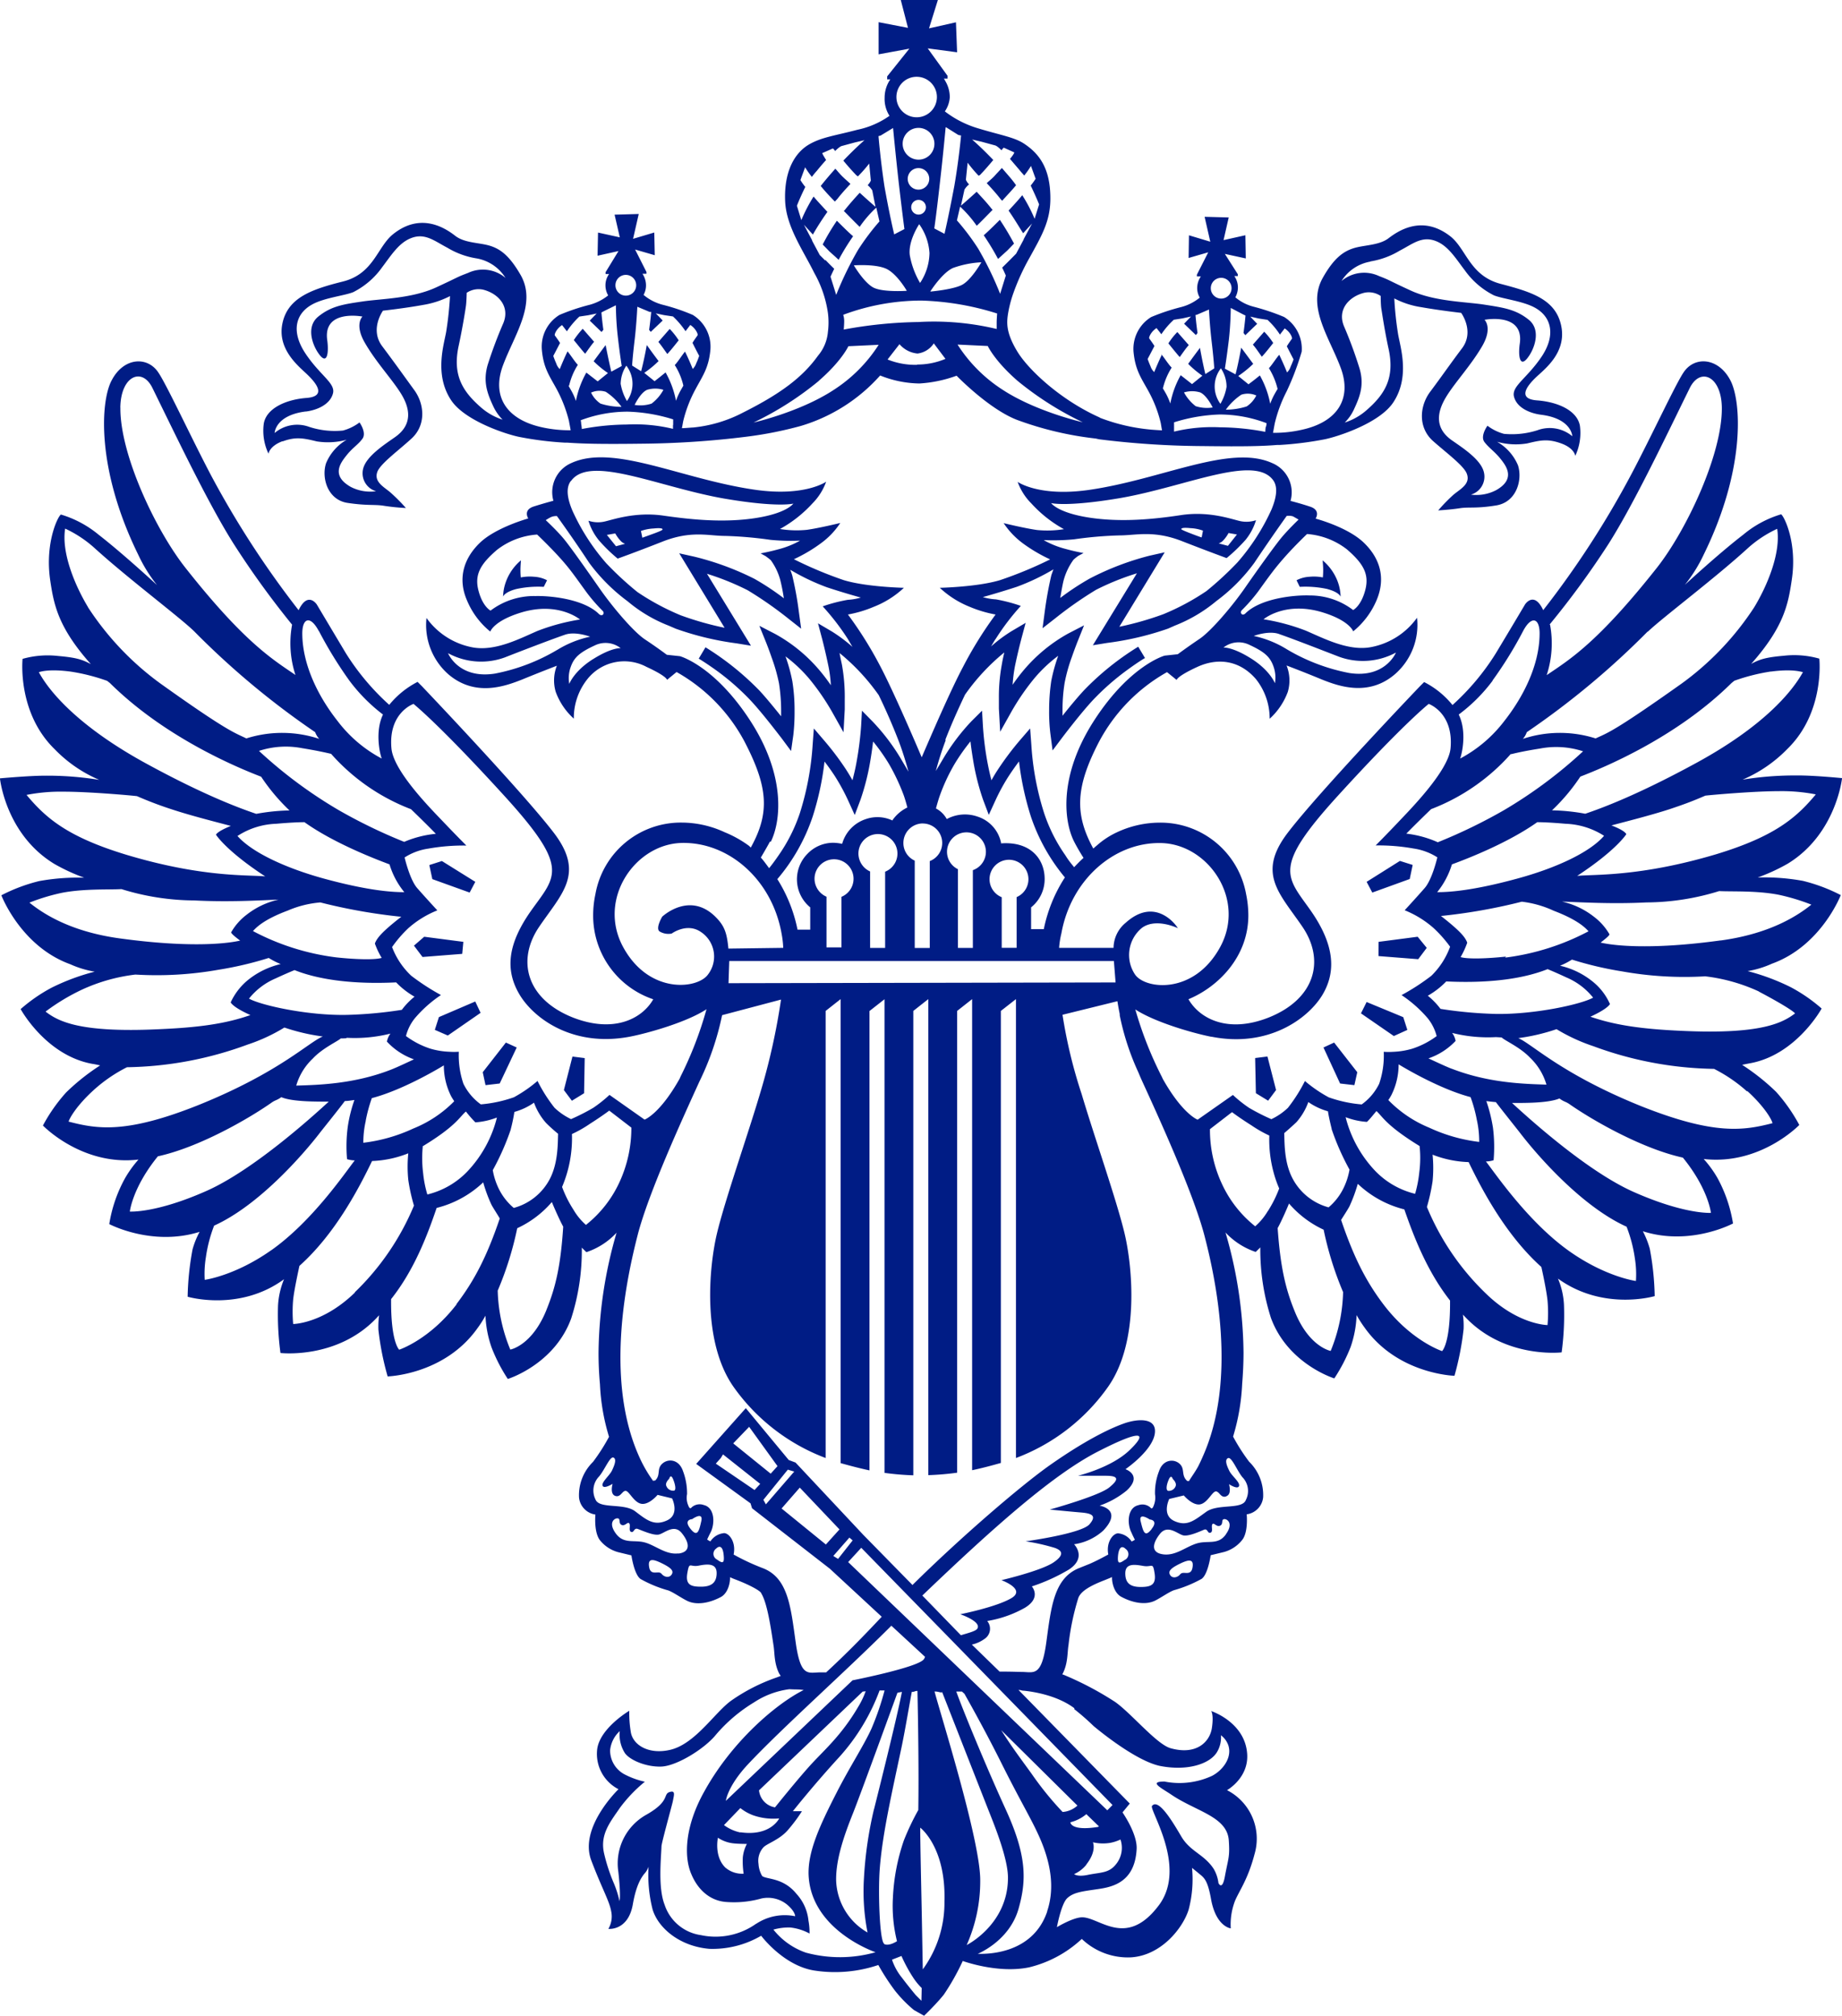 <svg xmlns="http://www.w3.org/2000/svg" width="114.59mm" height="125.4mm" viewBox="0 0 324.83 355.47">
  <title>MINCULT_RUS_GORIZ_RGB</title>
  <path d="M88.12,191.06l3-6.35-1.91-.87-4.08,5.23.49,2.28ZM103,192.78l.11-6.2-2.16-.27-1.51,5.91,1.41,1.88Zm120.63,1.31,1.4-1.88-1.52-5.91-2.17.27.13,6.2Zm15.21-2.74.51-2.28-4.08-5.23-1.88.87,2.93,6.35Zm9.34-9.74-.72-2.25L241,176.69l-1,2,5.8,4ZM75.71,152.54l.53,2.48,6.58,2.37,1-1.89-5.89-3.67Zm6,13.54-6.9-.9L73,166.75l1.51,2,7-.55Zm-4.31,13.27-.72,2.25,2.29,1,5.78-4-.94-2ZM248.6,155l.52-2.48-2.25-.71L241,155.5l1,1.89Zm76,2.83a30,30,0,0,0-6.7-2.51,38.27,38.27,0,0,0-7.93-.59,33.5,33.5,0,0,0,5.25-2.41c8.58-5.21,9.62-15.11,9.62-15.11s-5.09-.5-7.94-.47a57,57,0,0,0-9.6.74,24.31,24.31,0,0,0,7.9-5.42c6.66-6.49,5.63-15.92,5.63-15.92a16.19,16.19,0,0,0-6.26-.51c-3.15.27-4.27.63-5.76,1.44,5.76-6.49,6.53-10.49,7.16-14.81,1-6.54-1.34-11.24-1.88-11.57a18.68,18.68,0,0,0-6.67,3.59c-4.29,3.29-10.3,8.85-10.3,8.85a26.71,26.71,0,0,0,3.34-5.37c7.47-15.22,6.61-27.22,4.63-30.8-2.14-3.95-6.29-4.18-8.2-1.29-1.45,2.15-5.71,11.35-9.19,17.92a162.74,162.74,0,0,1-15.56,24c-1.63-3.47-3.21-1-3.21-1s-2.43,4.1-5.14,8.6a42.51,42.51,0,0,1-7.65,9.13,15.39,15.39,0,0,0-5-4.05l-.76.76s-17.82,18.63-23.31,25.84-1.38,10.68,2.62,16.57,2.26,12.72-6,16c-7.12,2.8-12.1.24-14.11-3.24,5.24-2.17,10.53-7.46,10.56-14.73a18.55,18.55,0,0,0-.39-3.78,15.33,15.33,0,0,0-15.26-12.63,17.87,17.87,0,0,0-7.52,1.7,14.41,14.41,0,0,0-3.49,2.28s-.28.23-.68.59c-3.35-6.12-3.11-10.89,1-18.81a30.42,30.42,0,0,1,12-12.3l1.7,1.38s0-.62,3.62-2.29,7.46-1.21,10.35,2.13a11.15,11.15,0,0,1,2.43,7A12,12,0,0,0,227.1,122a7.1,7.1,0,0,0-.22-4.65s3,1.13,6.2,2.46c3,1.2,8.31,3.11,13-1a11.54,11.54,0,0,0,3.81-9.88,12.93,12.93,0,0,1-8.07,5.17c-4,.78-8.34-1.52-11.56-2.9a36.27,36.27,0,0,0-7.44-2s3.8-3.23,10.38-1.23c4.84,1.48,5.43,3.36,5.43,3.36a14.21,14.21,0,0,0,4.12-5.48c1.67-3.94.6-7.44-2.28-10.19S232,91.45,232,91.45s1-1.49-1-2.12c-1.7-.57-3.42-1-3.42-1a5.59,5.59,0,0,0-3.23-6.67c-7.48-3.39-19.42,2.89-32.4,4.74-8.77,1.24-12.49-1.43-12.49-1.43a10.32,10.32,0,0,0,2.43,3.82,22.13,22.13,0,0,0,5.73,4.52,18.33,18.33,0,0,1-4.73.15c-2.11-.29-5.9-1.21-5.9-1.21a14.24,14.24,0,0,0,3.5,3.64,27.75,27.75,0,0,0,4.7,2.75,71.21,71.21,0,0,1-8.81,3.65c-4,1.22-10.65,1.36-10.65,1.36A16.85,16.85,0,0,0,171,107a21.34,21.34,0,0,0,4.57,1.36,68.9,68.9,0,0,0-5.76,9.27c-2.13,4-5.44,11.66-7.27,15.91-1.8-4.24-5.13-11.89-7.23-15.91a67.94,67.94,0,0,0-5.78-9.27,21.21,21.21,0,0,0,4.56-1.36,16.59,16.59,0,0,0,5.31-3.35s-6.67-.14-10.63-1.36A70.59,70.59,0,0,1,140,98.61a27,27,0,0,0,4.68-2.75,13.77,13.77,0,0,0,3.5-3.64s-3.79.92-5.92,1.21a18.14,18.14,0,0,1-4.71-.15,22.41,22.41,0,0,0,5.73-4.52,10.43,10.43,0,0,0,2.41-3.82s-3.73,2.67-12.48,1.43c-13-1.85-24.91-8.13-32.41-4.74a5.6,5.6,0,0,0-3.21,6.67s-1.73.46-3.43,1c-2,.63-1,2.12-1,2.12S87.45,93,84.64,95.7s-4,6.25-2.28,10.19a14,14,0,0,0,4.1,5.48s.59-1.88,5.43-3.36c6.58-2,10.39,1.23,10.39,1.23a36.59,36.59,0,0,0-7.46,2c-3.2,1.38-7.53,3.68-11.55,2.9a12.92,12.92,0,0,1-8.06-5.17,11.58,11.58,0,0,0,3.8,9.88c4.72,4.09,10,2.18,13,1,3.24-1.33,6.19-2.46,6.19-2.46A7.08,7.08,0,0,0,98,122a11.8,11.8,0,0,0,3.19,4.72,11,11,0,0,1,2.42-7A8.3,8.3,0,0,1,114,117.59c3.63,1.67,3.63,2.29,3.63,2.29l1.68-1.38a30.5,30.5,0,0,1,12,12.3c4.12,7.95,4.5,12.5,1.09,18.65-.09-.07-.25-.25-.33-.31a19.87,19.87,0,0,0-4.28-2.39,18.07,18.07,0,0,0-7.55-1.7A15.28,15.28,0,0,0,105,157.67a17.83,17.83,0,0,0-.4,3.8,15.57,15.57,0,0,0,10.6,14.74c-2,3.49-7,6-14.13,3.23-8.26-3.26-10-10.1-6-16s8.11-9.36,2.61-16.57S74.4,121,74.4,121l-.76-.76a15.63,15.63,0,0,0-5,4.05A42.78,42.78,0,0,1,61,115.2c-2.69-4.5-5.13-8.6-5.13-8.6s-1.57-2.44-3.21,1a164.76,164.76,0,0,1-15.56-24C33.64,77,29.38,67.82,27.92,65.68,26,62.79,21.86,63,19.73,67c-2,3.59-2.83,15.58,4.64,30.8a26.42,26.42,0,0,0,3.32,5.37s-6-5.55-10.26-8.85a18.89,18.89,0,0,0-6.69-3.59c-.54.33-2.84,5-1.89,11.57.64,4.32,1.39,8.32,7.17,14.81-1.49-.81-2.62-1.17-5.78-1.44a16.25,16.25,0,0,0-6.26.51s-1,9.44,5.65,15.92a24,24,0,0,0,7.88,5.42,56.58,56.58,0,0,0-9.58-.74c-2.85,0-7.94.47-7.94.47s1,9.9,9.63,15.11a33.35,33.35,0,0,0,5.23,2.41,38.32,38.32,0,0,0-7.92.59,29.92,29.92,0,0,0-6.69,2.51s3.42,9,12.15,12.16a17.54,17.54,0,0,0,4.31,1.31,38.14,38.14,0,0,0-7.63,2.84,28.73,28.73,0,0,0-5.43,3.76s4.45,8.19,12.67,9.66c.07,0,.73.12,1.35.27a37.94,37.94,0,0,0-6,4.77,29.39,29.39,0,0,0-4.09,5.83s6.89,7.18,16.85,6A19.82,19.82,0,0,0,22,207.85a24.71,24.71,0,0,0-2.73,8s7.53,4,15.93,1.37a14.78,14.78,0,0,0-1.24,3.07,49.72,49.72,0,0,0-.87,8.37s9.11,2.7,17-3.09a14.14,14.14,0,0,0-1.06,4.62,50.37,50.37,0,0,0,.43,8.39s9.88,1.16,16.84-6.06l.55-.59a15.6,15.6,0,0,0-.12,2.54,49.18,49.18,0,0,0,1.63,8.24s9.94-.26,15.79-8.43A19.62,19.62,0,0,0,85.61,232a19.33,19.33,0,0,0,1.09,5.64,29.28,29.28,0,0,0,2.85,5.52s8.19-2.52,11.17-10.65A39.16,39.16,0,0,0,102.6,220c.49.51.81.8.81.8a12.79,12.79,0,0,0,5.32-3.43,77.9,77.9,0,0,0-3.18,21.18c0,1.82.08,3.67.25,5.54a37.13,37.13,0,0,0,1.6,9.27,34,34,0,0,1-2.83,4.43,8.2,8.2,0,0,0-2.46,6.28,3.38,3.38,0,0,0,2.89,3s-.3,3,.75,4.46A6.17,6.17,0,0,0,109,273.7l2.35.57s.47,3.38,1.62,4.17a21.8,21.8,0,0,0,4.85,2c.85.29,2.4,1.39,3.41,1.87,1.57.75,3.81.42,5.93-.72,1.39-.79,1.64-2.93,1.57-3.47.69.31.8.33,1.45.59,2.25.89,4,1.87,4.07,2.26,1.06,1.74,1.69,6.08,2.15,9.13.23,1.33.08,3.15,1,5l.27.43-.72.27a32.31,32.31,0,0,0-8,4.08c-2.87,2.05-6.34,7.63-10.73,8.67-3.85.91-6.7-.86-7-3.26a20.11,20.11,0,0,1-.25-3.62s-5.27,3.11-5.67,6.88a7,7,0,0,0,3.77,6.95s-7,6.72-4.81,12.53c1.89,5,3.19,7.14,3.52,9a4.32,4.32,0,0,1-.5,3.1s3.52.41,4.33-4.4c.53-3,1.31-4.44,2-5.3a3.5,3.5,0,0,0,.76-1.27,24.68,24.68,0,0,0,.72,7.57c1,3.26,4.76,6.47,10,6.92a17,17,0,0,0,9.14-2.31s4,5.39,9.55,6.16a23.92,23.92,0,0,0,11.11-1,40.08,40.08,0,0,0,2.9,4.48,22.6,22.6,0,0,0,3.39,3.47l1.78,1s2.1-2,3.49-3.74a42.12,42.12,0,0,0,3.33-5.92s6.25,2.29,11.75,1.11a20.74,20.74,0,0,0,9.24-5,11.75,11.75,0,0,0,8.7,3.25c5.3-.34,9.11-5.13,10.14-8.4a21,21,0,0,0,.6-7.37s.35.27,1.23,1,1.52,1.07,2.14,4.6c.9,4.8,3.46,5.06,3.46,5.06a11.61,11.61,0,0,1,.74-4.83c.74-1.78,2.29-3.8,3.45-8.25a9.61,9.61,0,0,0-4.85-11.29s3.88-2.16,3.55-6.45c-.41-5.57-6.34-7.5-6.34-7.5s.48.61.12,3-2.68,4.85-7.29,3.55c-2.46-.7-6.89-6.12-9.76-8.15a56.4,56.4,0,0,0-8.72-4.64,5.54,5.54,0,0,0-.62-.24l.11-.17c.92-1.83.77-3.65,1-5a43.81,43.81,0,0,1,1.74-8.33c.49-1.24,2.28-2.19,4.52-3.06.64-.26.71-.28,1.42-.59-.07.54.19,2.69,1.6,3.47,2.11,1.14,4.32,1.47,5.92.72,1-.48,2.55-1.58,3.39-1.87a22.42,22.42,0,0,0,4.88-2c1.13-.78,1.6-4.17,1.6-4.17l2.36-.57a6.16,6.16,0,0,0,3.24-2.18c1.06-1.41.75-4.46.75-4.46a3.37,3.37,0,0,0,2.9-3,8.22,8.22,0,0,0-2.47-6.28,33.63,33.63,0,0,1-2.83-4.43,37.53,37.53,0,0,0,1.6-9.27c.15-1.87.24-3.72.24-5.54a77.45,77.45,0,0,0-3.18-21.18,12.89,12.89,0,0,0,5.32,3.43s.33-.3.82-.8a39.59,39.59,0,0,0,1.88,12.45c3,8.14,11.17,10.65,11.17,10.65a29.73,29.73,0,0,0,2.87-5.52,19.11,19.11,0,0,0,1.06-5.64,21.86,21.86,0,0,0,1.46,2.27c5.85,8.17,15.8,8.43,15.8,8.43a50.18,50.18,0,0,0,1.61-8.24,14.11,14.11,0,0,0-.12-2.54l.57.59c7,7.23,16.84,6.06,16.84,6.06a49.27,49.27,0,0,0,.41-8.39,13.44,13.44,0,0,0-1.06-4.62c8,5.79,17.06,3.09,17.06,3.09a49.52,49.52,0,0,0-.87-8.37,16,16,0,0,0-1.22-3.07c8.37,2.68,15.9-1.37,15.9-1.37a24.94,24.94,0,0,0-2.73-8,19.63,19.63,0,0,0-2.44-3.37c10,1.15,16.86-6,16.86-6a30,30,0,0,0-4.08-5.83,38.47,38.47,0,0,0-6-4.77c.63-.14,1.29-.26,1.35-.27,8.2-1.47,12.67-9.66,12.67-9.66a28.52,28.52,0,0,0-5.44-3.76,38.62,38.62,0,0,0-7.61-2.84,17.3,17.3,0,0,0,4.29-1.31c8.74-3.16,12.16-12.16,12.16-12.16m-11-18.26a31.23,31.23,0,0,1,6.57.57c-3.45,4.15-7.29,7.44-17.63,10.57-13.47,4-21.49,3.5-24.45,3.8,6.93-4.55,8.66-7.35,8.66-7.35s-.11-.6-2.62-1.55c2.32-.62,6.86-1.76,10.25-2.86,2.32-.78,3.77-1.29,6.31-2.39,1-.12,8.52-.79,12.91-.79m-78.81,59.59a43.53,43.53,0,0,0,3.15,7.14,12,12,0,0,1-1.32,3.78,10.33,10.33,0,0,1-2.37,2.88,10.19,10.19,0,0,1-6.35-5.09c-1.47-2.8-1.41-6.09-1.47-8,.77-.66,1.59-1.4,2.15-1.93a11,11,0,0,0,2.1-3.55,11.34,11.34,0,0,0,3.46,1.63c.11.75.34,1.83.65,3.06l0,0a.33.33,0,0,0,0,.08m2.42-2.12a13,13,0,0,0,3.8.85c.49-.43,1.39-1.59,1.68-1.91,1.11,1,1.73,2.56,7.61,6.17a19.64,19.64,0,0,1-.06,4.68,21.31,21.31,0,0,1-.73,3.74,14.51,14.51,0,0,1-7-4,21.31,21.31,0,0,1-5.27-9.57m7.52-2.93a7.43,7.43,0,0,0,.57-.92,12,12,0,0,0,1.27-5.41s6.83,4.24,12.69,5.78a25.19,25.19,0,0,1,1.1,4,17.23,17.23,0,0,1,.42,3.9,29,29,0,0,1-8.81-2.51,21.28,21.28,0,0,1-7.23-4.89m11.19-5.5c-1.14-.44-3.26-1.45-4.1-1.83a11.81,11.81,0,0,0,4.79-3.08,3.36,3.36,0,0,0-.61-1.41,25.87,25.87,0,0,0,7.73.74s1,.06,1,.06c.61.59,3.24,1.71,5,3.56a10.67,10.67,0,0,1,2.9,4.76c-3.95-.13-10.19-.28-16.68-2.8m7.67-9.67a74.44,74.44,0,0,1-9.67-.89,13.25,13.25,0,0,0-2.24-2.32,14.37,14.37,0,0,0,3.25-2.52c3.41.16,10.88.32,17-1.84.29-.11.58-.2.87-.33.85.35,2,.85,3.35,1.48a12,12,0,0,1,4.68,3.55c-2.06,1.17-10.34,3-17.29,2.87m1.92-10.11c-3.36.36-6.71.47-8,.09a14.68,14.68,0,0,0,1.17-2.53c-.36-1.11-1.66-2.35-4.08-4.29l-.55-.43a98.92,98.92,0,0,0,14.25-2.52A18.37,18.37,0,0,1,274,160.6c4.33,1.65,5.62,3.06,6.13,3.62a42.73,42.73,0,0,1-14.69,4.64m2-13.9c-8.1,2.2-12.19,2.36-14,2.36a14.4,14.4,0,0,0,2.6-4.9c2.89-1.06,9.94-3.82,15.05-7.44,1,0,2.63.07,5,.28a13.43,13.43,0,0,1,6.78,2.12c-2.59,3-8.66,5.75-15.39,7.57m44.84-36.53c3.64-.48,5.13,0,5.62.1-2,3.63-7.11,9.59-18.53,15.86-10.78,5.9-17.17,8.2-19.85,9.11a35.61,35.61,0,0,0-5.87-.6,34.16,34.16,0,0,0,5-5.95c4-1.54,16.81-6.78,26.63-16.47.13-.12.39-.31.52-.43a34.48,34.48,0,0,1,6.44-1.63m-39-8.3A152.15,152.15,0,0,0,283.6,96c4.61-7.23,10.55-19.81,14.39-27.59,1.83-3.7,5.58-2.13,5.65,3.49.07,8.21-6.22,21.58-11.47,28.24-10.44,13.2-15.37,16.17-19.42,18.91a18,18,0,0,0,.6-8.87m17.22,1.23c2.36-2.31,11.71-9.32,17.58-14.68a20.52,20.52,0,0,1,5.25-3.48c.68,4.34-1.84,10.21-4.08,13.88A51,51,0,0,1,296.6,120.5c-12.25,8.7-13.21,8.76-15.22,9.71a20.76,20.76,0,0,0-12.83.08,3.38,3.38,0,0,0,.69-1.18,143.68,143.68,0,0,0,21.33-17.76M263.2,120a69.82,69.82,0,0,0,5.39-8.72c1.51-2.86,3-2.29,2.91.66-.08,5.29-2.74,10.78-6.22,15.2a23.79,23.79,0,0,1-7.79,6.62c.37-1,1.19-4.83-.25-7.76a29.16,29.16,0,0,0,6-6m3.2,13c1-.25,2.61-.61,5.11-1a15.2,15.2,0,0,1,7.62.48,80.73,80.73,0,0,1-14,10.41,93.39,93.39,0,0,1-11.62,5.63A18.74,18.74,0,0,0,248,147s1.53-1.58,4.37-4.32a35.84,35.84,0,0,0,14.08-9.76m-52.8,49.89c10.1,2,17.16-3.29,19.61-7.47s2-8.94-2.22-14.91-6.67-7.42,4.91-20.13,16-16.18,16-16.18,4.42,1.56,3.85,7.82c-.36,4-7.21,10.9-9.27,13.08s-3.94,4.06-3.94,4.06a34.93,34.93,0,0,1,6.67.54,10.63,10.63,0,0,1,4.21,1.56s-.89,3.87-2.22,5.4-3.54,3.93-3.54,3.93a17.63,17.63,0,0,1,5.11,3.15,22.59,22.59,0,0,1,2.9,3.28,13.67,13.67,0,0,1-3.3,5.12,38.75,38.75,0,0,1-5.26,3.41,22.44,22.44,0,0,1,4.61,4.08,8.42,8.42,0,0,1,1.58,3.15,14.87,14.87,0,0,1-4.33,2.23,13.66,13.66,0,0,1-3.29.54l0,0v0a12.57,12.57,0,0,1-1.71,0,15.36,15.36,0,0,1-.81,5.64,9.79,9.79,0,0,1-3.08,3.64,23.1,23.1,0,0,1-5.81-1.25,24,24,0,0,1-4.2-2.88,28,28,0,0,1-3,4.73,11.07,11.07,0,0,1-2.92,2,36.75,36.75,0,0,1-3.93-2,22.72,22.72,0,0,1-2.85-2.27l-6.22,4.36s-2.63-.95-6.14-7.18l-.18-.39A65.66,65.66,0,0,1,200.21,178c3.45,2.26,10.23,4.2,13.4,4.82m-8.83-34.16c8.28.19,15,9.91,10.38,18.36s-13.22,7.43-15,4.82a6.17,6.17,0,0,1,1.25-8.25c2.49-1.79,6.32.09,6.32.09l-.21-.29s-3.67-5.46-9-.68a5.81,5.81,0,0,0-2.15,4.43h-9.6a14.89,14.89,0,0,1,.4-2.54c1.7-9.52,9.35-16.13,17.58-15.94m-53.37,1.85a3.44,3.44,0,1,1,4.71,3.2v13.44h-2.65V153.67a3.49,3.49,0,0,1-2.06-3.15m6-5.84a6.23,6.23,0,0,0-4.71-.24,6.39,6.39,0,0,0-4.16,4.36,8,8,0,0,0-1.54-.19,6.3,6.3,0,0,0-4.63,2,6.39,6.39,0,0,0,.54,9.39v3.93h-2.24a26.43,26.43,0,0,0-3.56-8.91A33.31,33.31,0,0,0,143.31,144a50.58,50.58,0,0,0,2.09-9.71c.58.74,1.22,1.64,1.81,2.54a37,37,0,0,1,2.35,4.31l1.17,2.57,1-2.65a41.78,41.78,0,0,0,1.67-6.45c.26-1.47.44-2.79.57-3.86a34.28,34.28,0,0,1,2.82,4,36.42,36.42,0,0,1,2.58,5.49c.21.58.47,1.48.64,2.15a6.77,6.77,0,0,0-2.6,2.2m-13.77,10.38a3.44,3.44,0,1,1,4.75,3.17v8.92h-2.64v-8.94a3.46,3.46,0,0,1-2.11-3.16m52.79,14.5.3,3.78-68.26.13.13-3.91Zm-19.89-20.81a6.14,6.14,0,0,0-4.17-4.66,6.72,6.72,0,0,0-5.41.44,4.63,4.63,0,0,0-1.91-1.87c.18-.66.47-1.69.71-2.34a33.08,33.08,0,0,1,2.57-5.49,35.77,35.77,0,0,1,2.81-4c.11,1.07.31,2.39.56,3.86a41.54,41.54,0,0,0,1.67,6.45l1,2.65,1.18-2.57a34.38,34.38,0,0,1,2.36-4.31c.59-.9,1.22-1.79,1.79-2.54a52,52,0,0,0,2.09,9.71,33.37,33.37,0,0,0,6,10.74,26.42,26.42,0,0,0-3.72,9.12h-2.24V160a6.37,6.37,0,0,0,2.39-5c0-3.55-2.52-6.68-7.72-6.28m-2,6.31a3.43,3.43,0,1,1,4.78,3.16v8.94h-2.63v-8.92a3.44,3.44,0,0,1-2.15-3.18M167,150.2a3.43,3.43,0,1,1,4.56,3.24v13.71h-2.63V153.27A3.41,3.41,0,0,1,167,150.2m57.83-29.72s-.86-2.26-4.2-4.36-4.88-1.93-4.88-1.93a4.31,4.31,0,0,1,4.58-.48c2.69,1.25,3.65,2.12,4.25,3.83a5.81,5.81,0,0,1,.25,2.94m.78-8.66c2.87,1,8.45,3.19,10.56,4a12.27,12.27,0,0,0,10-.75s-1.88,4.61-8.26,3.6a34,34,0,0,1-11-4.19,18.37,18.37,0,0,0-5.82-2.34s2.61-1,4.48-.34m4.85-17.64a13.05,13.05,0,0,1,7.09,2.7c2.86,2.47,4,4.34,3.25,7.19s-2.14,3.52-2.14,3.52A12.58,12.58,0,0,0,231,105c-2.62-.11-8.69.47-11.4,3.19-.56.49-1-.13-.63-.57a30.29,30.29,0,0,0,2.9-3.32c2-2.77,2.86-4,4.69-6.07s3.95-4.08,3.95-4.08m-46.35,1.09a37.69,37.69,0,0,0,5.25-.14,68.88,68.88,0,0,1,8-.69c2.91,0,6-.95,11,1s7.9,3,7.9,3a29.6,29.6,0,0,0,3.37-3.25,10.17,10.17,0,0,0,1.81-3.43,5.29,5.29,0,0,1-2.68.18c-1.44-.28-5.47-1.85-10.54-1.08s-10.74,1.29-16.26.43-6.65-2.55-6.65-2.55,2.64.73,12.16-.88c11.59-2,23.64-7.76,27-3.15,1,1.38.38,3.52-.28,5.13a37.87,37.87,0,0,1-6,9.34,58.2,58.2,0,0,1-5.48,5.07,42.09,42.09,0,0,1-7.65,4.1,55.3,55.3,0,0,1-7.72,2.2l8-13.13-2.68.6A49.1,49.1,0,0,0,192.2,102a46.61,46.61,0,0,0-5.23,3.44c.22-1.29.46-2.67.66-3.33a11.08,11.08,0,0,1,1.67-3.4,6.8,6.8,0,0,1,.88-.71l.9-.48c-.49-.09-1.59-.29-3.15-.72a15.93,15.93,0,0,1-3.83-1.53m25.81-2.14a7.27,7.27,0,0,1,2.23.44s-.23,1.19-.23,1.19-.13,0-1.94-.7-1.64-.74-1.64-.74-.22-.38,1.59-.19m5,2.69a2,2,0,0,0,.73-.46,6,6,0,0,0,1-1.37l1.48.26-1.59,2Zm-48.23,34.67c1.11-2.85,2.29-5.48,3.49-8a37.13,37.13,0,0,1,6.92-7.44c-.13.61-.29,1.26-.41,2a31.34,31.34,0,0,0-.54,6.13c0,1.07,0,1.77,0,1.78l.23,4.07,2-3.57a41.73,41.73,0,0,1,4-5.82,25,25,0,0,1,4.23-4,30.73,30.73,0,0,0-1.22,4.41,34.64,34.64,0,0,0-.38,5.27,31,31,0,0,0,.24,4.2l.37,2.81,1.71-2.28s3.29-4.36,5.53-6.73a44.17,44.17,0,0,1,6.06-5.28c1.73-1.26,2.94-2,3-2l-1.2-2a48.62,48.62,0,0,0-9.56,7.68c-1.2,1.29-2.67,3.08-3.79,4.49,0-.27,0-.57,0-.88a30.17,30.17,0,0,1,.37-4.9A29.15,29.15,0,0,1,189,115.9c.53-1.52,1-2.71,1-2.71l1.17-2.92-2.79,1.44a28,28,0,0,0-7.81,6.41c-.72.85-1.41,1.77-2,2.63a27.66,27.66,0,0,1,.41-3.27c.57-2.75,1.15-4.88,1.15-4.9l.74-2.75-2.46,1.45a25.89,25.89,0,0,0-3.64,2.71c.29-.48.57-1,.87-1.41a42.06,42.06,0,0,1,4.38-5.74,28.66,28.66,0,0,0-4.38-1.15,10.08,10.08,0,0,1-2.32-.4s3.06-.85,6-1.82a38.78,38.78,0,0,0,6.46-3.08c-.13.31-.24.66-.37,1a66.23,66.23,0,0,0-1.18,6.52l-.38,2.87,2.28-1.78a67.34,67.34,0,0,1,7.16-5,45.21,45.21,0,0,1,6.86-2.8l.34-.11-7.77,12.69,2.52-.41A52.4,52.4,0,0,0,206,110.84l1.17-.52a26.43,26.43,0,0,0,7.31-4.32,31.62,31.62,0,0,0,6.72-6.76c3-4.49,5.7-8.26,5.7-8.26a2.46,2.46,0,0,1,1.1.07c.38.2,1,.57,1,.57s-1.82,1.74-3,3.16-4.33,5.82-6.44,8.86c-2.28,3.3-6,7.64-8,9-2.27,1.53-3.86,2.72-3.86,2.72l-2.32.25s-6.1,1.66-12.41,11.4-5.38,17.74-3.57,21.36c.33.66,1.08,2,1.68,2.9-.57.51-1.11,1.07-1.66,1.65-.43-.53-1-1.2-1.54-2.09a28.58,28.58,0,0,1-3.76-7.47,49.49,49.49,0,0,1-2.25-12.08l-.21-2.83-1.85,2.14a52.22,52.22,0,0,0-3.76,5c-.45.67-.86,1.36-1.21,2-.25-.93-.5-2.06-.74-3.34a53.74,53.74,0,0,1-.77-6.32l-.15-2.61-1.86,1.85a37.38,37.38,0,0,0-4.91,6.47c-.46.79-.94,1.57-1.38,2.32a55.22,55.22,0,0,1,1.76-5.48m-4.1,14.73a3.43,3.43,0,0,1,1.27,6.63v15.32h-2.65V151.76a3.4,3.4,0,0,1-2-3.12,3.44,3.44,0,0,1,3.42-3.44m-62-60.43c3.39-4.61,15.44,1.13,27,3.15,9.52,1.62,12.17.88,12.17.88s-1.09,1.69-6.64,2.55-11.21.3-16.29-.43-9.09.8-10.52,1.08a5.25,5.25,0,0,1-2.68-.18,10.09,10.09,0,0,0,1.82,3.43,28.35,28.35,0,0,0,3.33,3.25s2.84-1,7.92-3,8.11-1,11-1a69,69,0,0,1,8,.69,37.65,37.65,0,0,0,5.25.14,15.77,15.77,0,0,1-3.82,1.53c-1.58.43-2.67.63-3.14.72l.87.48c.34.24.73.54.92.71a10.78,10.78,0,0,1,1.65,3.4,33.62,33.62,0,0,1,.66,3.33,45.87,45.87,0,0,0-5.2-3.44,49.82,49.82,0,0,0-10.55-3.89l-2.7-.6,8,13.13a55,55,0,0,1-7.74-2.2,43.11,43.11,0,0,1-7.63-4.1,57,57,0,0,1-5.49-5.07,37.54,37.54,0,0,1-6-9.34c-.67-1.61-1.29-3.74-.29-5.13m16.19,8.52s.2.08-1.62.74-1.93.7-1.93.7-.22-1.15-.25-1.19a7.79,7.79,0,0,1,2.24-.44c1.81-.19,1.57.19,1.57.19m-6.57,2.5-1.63.44-1.61-2,1.48-.26a6.39,6.39,0,0,0,1,1.37,1.87,1.87,0,0,0,.74.46m-16,9.21a12.74,12.74,0,0,0-7.73,2.57s-1.38-.66-2.13-3.52.39-4.72,3.26-7.19a13,13,0,0,1,7.08-2.7s2.12,2,4,4.08,2.67,3.3,4.69,6.07a29.26,29.26,0,0,0,2.88,3.32c.41.44-.06,1.06-.64.57-2.71-2.72-8.78-3.29-11.38-3.19m4,9.48a34.14,34.14,0,0,1-11,4.19c-6.42,1-8.26-3.6-8.26-3.6a12.2,12.2,0,0,0,10,.75c2.14-.84,7.72-3,10.6-4,1.83-.66,4.46.34,4.46.34a18.28,18.28,0,0,0-5.82,2.34m6.32,1.62c-3.34,2.1-4.18,4.36-4.18,4.36a5.67,5.67,0,0,1,.24-2.94c.59-1.71,1.55-2.58,4.24-3.83a4.32,4.32,0,0,1,4.59.48s-1.53-.18-4.88,1.93m31.33,32.24c1.8-3.62,2.72-11.62-3.59-21.36s-12.41-11.4-12.41-11.4l-2.32-.25s-1.57-1.19-3.87-2.72c-2-1.34-5.7-5.68-8-9-2.1-3-5.19-7.42-6.41-8.86s-3.07-3.16-3.07-3.16.57-.38,1-.57A2.41,2.41,0,0,1,98.21,91s2.75,3.78,5.7,8.26a32.16,32.16,0,0,0,6.76,6.76h0a25.64,25.64,0,0,0,7.29,4.32l1.2.52a52,52,0,0,0,10.77,2.59l2.5.41-7.76-12.69.33.11a46.27,46.27,0,0,1,6.85,2.8,67.61,67.61,0,0,1,7.17,5l2.26,1.78-.39-2.87a60,60,0,0,0-1.18-6.52c-.11-.36-.23-.7-.35-1a38.65,38.65,0,0,0,6.44,3.08c3,1,6,1.82,6,1.82a10,10,0,0,1-2.3.4,27.76,27.76,0,0,0-4.42,1.15,42.46,42.46,0,0,1,4.42,5.74c.27.46.55.94.83,1.41a27.12,27.12,0,0,0-3.62-2.71l-2.46-1.45.73,2.75s.57,2.15,1.13,4.9a22.73,22.73,0,0,1,.41,3.27,32.38,32.38,0,0,0-2-2.63,27.71,27.71,0,0,0-7.82-6.41l-2.79-1.44,1.18,2.92s.48,1.19,1,2.71a30.51,30.51,0,0,1,1.29,4.55,31.94,31.94,0,0,1,.37,4.9c0,.31,0,.62,0,.88-1.14-1.41-2.58-3.19-3.78-4.49a49.41,49.41,0,0,0-9.56-7.68l-1.19,2s1.24.74,3,2a43.67,43.67,0,0,1,6.06,5.28c2.23,2.36,5.51,6.73,5.53,6.73l1.69,2.28.4-2.81a35.25,35.25,0,0,0,.22-4.2,32.54,32.54,0,0,0-.39-5.27,29.53,29.53,0,0,0-1.21-4.41,25.36,25.36,0,0,1,4.23,4,41.9,41.9,0,0,1,4,5.82l2,3.57.22-4.07s0-.72,0-1.78a31.83,31.83,0,0,0-.51-6.13c-.15-.69-.29-1.34-.41-2a37,37,0,0,1,6.92,7.44c1.2,2.48,2.36,5.11,3.48,8,.64,1.66,1.25,3.62,1.76,5.48l-1.37-2.32a36.81,36.81,0,0,0-4.91-6.47L152,125.32l-.14,2.61a57.93,57.93,0,0,1-.79,6.32c-.22,1.28-.5,2.41-.74,3.34-.34-.63-.76-1.32-1.2-2a50.32,50.32,0,0,0-3.78-5l-1.83-2.14-.21,2.83a50.36,50.36,0,0,1-2.25,12.08,29,29,0,0,1-3.76,7.47c-.65.95-1.22,1.71-1.67,2.26-.48-.64-1-1.38-1.46-1.87.59-1,1.31-2.24,1.62-2.85M109.89,167c-4.59-8.44,2.08-18.17,10.33-18.36s15.89,6.42,17.6,15.94a16.76,16.76,0,0,1,.3,2.56l-9.67.13c-.22-2.28-.53-3.59-1.67-4.94-4.78-5.64-10-.69-10-.69s-1.21,2-.49,2.59a3,3,0,0,0,2.16.39s2.71-2,5.18-.26a5.19,5.19,0,0,1,1.25,7.44c-1.78,2.61-10.42,3.63-15-4.82m-37-42.89s4.41,3.47,16,16.18,9.25,14.07,4.91,20.13-4.72,10.63-2.21,14.91,9.51,9.45,19.61,7.47c3.16-.62,10-2.56,13.4-4.82A65.37,65.37,0,0,1,120,189.86c-.05.13-.1.26-.17.39-3.5,6.23-6.16,7.18-6.16,7.18l-6.19-4.36a23.79,23.79,0,0,1-2.85,2.27,36.15,36.15,0,0,1-3.93,2,11.31,11.31,0,0,1-2.91-2,27.17,27.17,0,0,1-3-4.73,23.93,23.93,0,0,1-4.17,2.88,23.44,23.44,0,0,1-5.83,1.25,9.84,9.84,0,0,1-3.07-3.64,15.6,15.6,0,0,1-.81-5.64,12.39,12.39,0,0,1-1.71,0l0,0,0,0a13.63,13.63,0,0,1-3.29-.54,14.9,14.9,0,0,1-4.32-2.23,8.19,8.19,0,0,1,1.58-3.15,22.2,22.2,0,0,1,4.59-4.08,40.49,40.49,0,0,1-5.25-3.41A13.53,13.53,0,0,1,69.14,167,21.68,21.68,0,0,1,72,163.68a17.39,17.39,0,0,1,5.12-3.15s-2.23-2.42-3.55-3.93-2.22-5.4-2.22-5.4a10.49,10.49,0,0,1,4.19-1.56,35.28,35.28,0,0,1,6.7-.54s-1.83-1.83-3.95-4.06-8.9-9-9.26-13.08c-.57-6.26,3.85-7.82,3.85-7.82m-16.35,35a98.63,98.63,0,0,0,14.24,2.52l-.56.43c-2.43,1.94-3.72,3.18-4.1,4.29a13.85,13.85,0,0,0,1.2,2.53c-1.28.38-4.65.27-8-.09a42.54,42.54,0,0,1-14.7-4.64c.52-.56,1.8-2,6.15-3.62a18.15,18.15,0,0,1,5.76-1.43M41.93,147.38a13.3,13.3,0,0,1,6.76-2.12c2.4-.21,4-.28,5-.28,5.08,3.62,12.15,6.37,15,7.44a14.12,14.12,0,0,0,2.61,4.9c-1.86,0-5.95-.16-14.06-2.36-6.72-1.83-12.79-4.61-15.38-7.57m10.95,24c6.16,2.16,13.64,2,17.05,1.84a14.3,14.3,0,0,0,3.24,2.52,12.52,12.52,0,0,0-2.24,2.32,74.23,74.23,0,0,1-9.67.89c-6.94.15-15.21-1.7-17.28-2.87a12,12,0,0,1,4.67-3.55c1.38-.64,2.51-1.13,3.37-1.48.29.13.57.22.86.33M61.13,183a25.87,25.87,0,0,0,7.72-.74,3.5,3.5,0,0,0-.62,1.41A11.85,11.85,0,0,0,73,186.8c-.83.38-2.94,1.39-4.08,1.83-6.48,2.52-12.72,2.68-16.68,2.8a10.64,10.64,0,0,1,2.91-4.76c1.72-1.85,4.33-3,4.95-3.56,0,0,1,0,1-.06m3.39,14.59a26.86,26.86,0,0,1,1.08-4c5.87-1.54,12.7-5.78,12.7-5.78a12.09,12.09,0,0,0,1.27,5.41c.17.33.38.62.56.92A21.15,21.15,0,0,1,72.88,199a28.93,28.93,0,0,1-8.81,2.51,17.17,17.17,0,0,1,.44-3.9m10,4.54C80.42,198.56,81,197,82.16,196a22.13,22.13,0,0,0,1.67,1.91,13.16,13.16,0,0,0,3.8-.85,21.27,21.27,0,0,1-5.27,9.57,14.47,14.47,0,0,1-7,4,19.94,19.94,0,0,1-.74-3.74,21,21,0,0,1-.07-4.68m15.52-3,0-.08s0,0,0,0a29.67,29.67,0,0,0,.64-3.06,11.21,11.21,0,0,0,3.46-1.63A11.2,11.2,0,0,0,96.28,198c.53.54,1.34,1.28,2.14,1.93-.07,1.87,0,5.16-1.48,8A10.15,10.15,0,0,1,90.6,213a10.43,10.43,0,0,1-2.38-2.88,12,12,0,0,1-1.32-3.78,44.41,44.41,0,0,0,3.16-7.14M72.5,142.71c2.83,2.73,4.36,4.32,4.36,4.32a18.62,18.62,0,0,0-5.58,1.42,92.43,92.43,0,0,1-11.61-5.63,80.49,80.49,0,0,1-14-10.41,15.17,15.17,0,0,1,7.61-.48c2.52.41,4.13.77,5.11,1a35.91,35.91,0,0,0,14.09,9.76M56.23,111.25A72,72,0,0,0,61.6,120a30.12,30.12,0,0,0,5.94,6c-1.42,2.92-.59,6.81-.22,7.76a23.56,23.56,0,0,1-7.79-6.62c-3.49-4.42-6.13-9.91-6.22-15.2-.07-3,1.4-3.52,2.91-.66m-35-39.4c.07-5.62,3.83-7.19,5.65-3.49,3.84,7.79,9.8,20.37,14.39,27.59a154.78,154.78,0,0,0,10.25,14.17,18,18,0,0,0,.59,8.87c-4-2.73-9-5.71-19.41-18.91-5.26-6.66-11.55-20-11.46-28.24m-5.69,35.22c-2.23-3.68-4.75-9.54-4.05-13.88a20.83,20.83,0,0,1,5.24,3.48C22.57,102,31.9,109,34.27,111.35a142.81,142.81,0,0,0,21.31,17.76,3.35,3.35,0,0,0,.72,1.18,20.85,20.85,0,0,0-12.86-.08c-2-1-3-1-15.19-9.71a51.05,51.05,0,0,1-12.74-13.43M6.85,118.53c.48-.15,2-.58,5.63-.1a34.31,34.31,0,0,1,6.42,1.63c.13.12.4.3.53.43,9.82,9.69,22.63,14.93,26.62,16.47a34.56,34.56,0,0,0,5,5.95,35.57,35.57,0,0,0-5.86.6c-2.68-.91-9.1-3.21-19.84-9.11C14,128.12,8.82,122.16,6.85,118.53M4.68,140.17a31.35,31.35,0,0,1,6.57-.57c4.41,0,11.92.66,12.91.79a66.63,66.63,0,0,0,6.33,2.39c3.39,1.11,7.93,2.25,10.22,2.86-2.49,1-2.62,1.55-2.62,1.55s1.73,2.8,8.68,7.35c-3-.3-11,.23-24.44-3.8C12,147.61,8.12,144.31,4.68,140.17m.5,19a35.7,35.7,0,0,1,5.71-1.73c3.9-.76,8.21-.53,10.53-.66a43.89,43.89,0,0,0,12.84,2c6,.31,11.35,0,14.87-.15a14.08,14.08,0,0,0-5.64,2.67,10.23,10.23,0,0,0-2.73,3.11c.06.3,1.13,1.11,1.59,1.45-2.72.62-9.37,1.23-21.17-.38-9.24-1.25-14-4.73-16-6.32m2.89,19.19a36.86,36.86,0,0,1,6.36-3.83,31.3,31.3,0,0,1,9.45-2.67A62.38,62.38,0,0,0,38.54,171a62.2,62.2,0,0,0,8.85-2.08A13.31,13.31,0,0,0,49.5,170a14.26,14.26,0,0,0-6,3,11.09,11.09,0,0,0-2.82,3.76c.6,1,3.48,2.23,3.48,2.23-4.35,1.53-9.09,2.2-16.24,2.5-14,.66-17.69-1.45-19.85-3.08m4,19.48c.1-.59,1.39-2.9,4.48-5.7a26.47,26.47,0,0,1,5.84-4,63.86,63.86,0,0,0,21.29-4,30.88,30.88,0,0,0,6.47-3,35.25,35.25,0,0,0,6.78,1.58c-2.43.95-7.59,6.27-21.71,12-13,5.23-18.12,4.31-23.15,3M22.9,213.61s.47-4.21,4.94-9.71c7.29-1.59,16-6.63,20-9.43.72-.52.94-.41,1.77-1,2,.85,6.38.77,8.36.79-2.67,2.45-13.17,12-21.51,15.72-9,4-13.59,3.66-13.59,3.66m25,6.79c-6.45,4.56-11.77,5.25-11.77,5.25a18.06,18.06,0,0,1,.21-4,25.11,25.11,0,0,1,1.45-5.56c7.75-3.49,15.48-12.26,18.63-16.34.67-.87,3.25-4.05,4.42-5.63.55,0,1.11-.11,1.69-.18a25.13,25.13,0,0,0-1.17,4.7,26.08,26.08,0,0,0-.13,5.73,4.89,4.89,0,0,0,1.36.22c-1.8,2.31-7.48,10.71-14.69,15.82m14.71,7.49c-5.69,5.52-10.88,5.54-10.88,5.54a24.67,24.67,0,0,1,0-4.33c.2-1.84,1-5.43,1.1-5.92,6.29-5.62,10.48-13.65,12.81-18.49A19.17,19.17,0,0,0,72,203.37a23.34,23.34,0,0,0,0,4.69,32.19,32.19,0,0,0,1,4.53,45.42,45.42,0,0,1-10.44,15.29M80.52,230c-4.82,6.27-10.12,8-10.12,8s-1.5-1.27-1.43-8.92C73,224,75.3,218,77,213a18.37,18.37,0,0,0,8.21-4.51,26,26,0,0,0,1.45,3.93c.2.41,1.28,2.08,1.47,2.44-2.29,6.77-4.51,11-7.65,15.12m15.89,1c-2.56,6.34-6.38,7-6.38,7a29,29,0,0,1-2.22-10.4,57.8,57.8,0,0,0,3.44-11,18,18,0,0,0,6.11-4.62c.11.31,1.26,3,2,4.34-.43,6.68-1.28,10.56-2.95,14.66m7-14.93a10.81,10.81,0,0,1-2.25-2.73,20.25,20.25,0,0,1-2-4,22,22,0,0,0,1.74-9.33,21,21,0,0,0,3.18-1.81c2.1-1.33,3.4-2.32,3.4-2.32l3.9,3a22.85,22.85,0,0,1-2.08,9.58,20.56,20.56,0,0,1-5.9,7.55M105,264.38a3.54,3.54,0,0,1,.62-4c1-1.15,1.94-3.62,2.56-3.36s.16,1.41-.26,2.29S106,261.4,106.27,262s1.76-.35,1.76-.35-.52,1.77.44,2.12,1.23-.88,1.85-.88,1.48,2.11,2.83,2.29,2.81-1.58,2.81-1.58l2.56.62s1.41,2.82-.89,3.88S114,268,112,266.49s-6.36-.34-7-2.11M117.48,262c-.19-.6.53-1.24.53-1.24s.25-1,.7.1.52,2,.1,2a1.27,1.27,0,0,1-1.32-.89m-.88,15.52c-.44-.61-1.85.47-2.13-1.13s.62-1.49,2.21-.71,2.2,1.32,1.75,2-1.4.43-1.83-.21m3-3.52c-2.2.27-4-1.41-5.9-1.93s-3.71.35-5.12-1.59-.2-2.73.35-2.66.08.9.69,1.16,1.06-.64,1.34-.27-.18,1.31.34,1.5.46-.77,1.16-.52,2.64,1.14,3.63,1,2.73-2,4.13-.27,1.59,3.35-.61,3.61m2.45-6.08s2-1.43,1.6.36-.69,2.92-1.94,1.31.34-1.66.34-1.66m1.6,11.91c-1.74,0-2.83-.25-2.46-2.4s.43-1,2-1.31,3.17-.44,3.17,1.31-1,2.4-2.74,2.4m2.83-4.77a1.13,1.13,0,0,1-.18-1.95c.53-.52,1.15-.52,1.32,1.07s-.17,1.58-1.15.88m6.87,64.21a12.33,12.33,0,0,1-9.73,2,7.9,7.9,0,0,1-6.4-5.36c-1.18-3-.62-8.17-.55-10.29,0-.57,1.7-6.66,2-7.94.18-1,.49-1.88-.38-1.69-1.55.33.17,1.56-4.4,4.11a9.84,9.84,0,0,0-4.83,10c.48,4.31.21,5.17.21,5.17a18.75,18.75,0,0,0-.94-3,31.54,31.54,0,0,1-1.75-5.27c-.84-3.41,1-5.6,2.75-8.16a25.45,25.45,0,0,1,4.41-4.62,14.24,14.24,0,0,1-3.45-1.23,4.77,4.77,0,0,1-2.68-4.33,5.29,5.29,0,0,1,1.7-3.36,6.06,6.06,0,0,0,.9,3.86c.84,1.22,3.7,2.48,6.42,2.39s7.68-3.16,9.66-5.64a27.6,27.6,0,0,1,6.73-5.7,14.68,14.68,0,0,1,6.2-2.3c1.15.07,1.6,0,2.53.14-4.77,2.37-12.63,9-17.54,17.91-3.43,6.13-3.59,11.41-2.32,14.45,1.32,3.24,3.65,4.77,6,5a17.79,17.79,0,0,0,6.37-.59,5.35,5.35,0,0,1,4.62,1.12c1.41,1.22,1.36,2,1.36,2a9.12,9.12,0,0,0-6.83,1.31m-4.09-84.69,2.81-2.92,5,6.93-1.2,1.33Zm4.76,7.14-1,1.08-6.83-4.65.89-1,.38-.63Zm4.87-2.51,1.13.34-5,5.78-.44-.8Zm2.11,3.17,7,7.37-2.4,2.66L137.83,266Zm8.75,8.81.57.5-2.57,3.26-.84-.52Zm2.09,1.8,44.31,45.36-.92.93-45.7-43.77ZM195,260.23c2.16,0,2.47.56.6,2.07s-10.48,3.89-10.48,3.89,3.54.35,5.56.52,2.69.64,1.44,2.08c-1.44,1.66-11.25,3-11.25,3a36.59,36.59,0,0,1,5.21,1.18c.9.35,1.93,1-.25,2.51s-9.23,3.16-9.23,3.16,4.42,1.6,1.74,3.18-9,2.83-9,2.83,3.82,1.29,3,2.55c-.28.43-1.5.73-2.89,1.15l-6.8-7c12.65-12.12,23.08-21.36,31-25.41s8.74-3.28,5.51-.19-9.08,4.48-9.08,4.48,3,0,5,0m-3.52,59.66,2.24,2.17c-.12.06-.15.07-.14.09h0c-4.9.79-4.9-.82-4.9-.82a6.89,6.89,0,0,0,2.82-1.44m-4.2-.38a56.59,56.59,0,0,1-5.43-6.69c-1.88-2.61-3.43-4.62-5.39-7.73L190,318.39a4.34,4.34,0,0,1-2.69,1.13m4.27,9.24c1.87-2.36,1.15-3.9,1.15-3.9a7.89,7.89,0,0,0,3,.11,7.3,7.3,0,0,0,1.86-.6,4.56,4.56,0,0,1-.52,4c-1.35,2-2.78,1.73-5.24,2.24-1.85.39-2.41-.14-2.41-.14a5.75,5.75,0,0,0,2.17-1.68m-28.46-36.63a1.66,1.66,0,0,1-.24.46c-1.21,1.45-12.55,3.68-12.55,3.68L128,317.55s.28-2.51,3.79-6.32c6-6.43,17.43-16.57,25.4-24.56Zm-32,38.24a4.54,4.54,0,0,1-3.24-1.1c-2-2-1.29-5.24-1.29-5.24a6.15,6.15,0,0,0,2.85,1c.78.09,2.26.09,2.26.09a6.49,6.49,0,0,0-.72,2.38,15,15,0,0,0,.14,2.82m-.57-7.22a7.45,7.45,0,0,1-2.89-1.3l2.89-3a8.27,8.27,0,0,0,2.2,1.25,10.73,10.73,0,0,0,4.65.57s-1.52,3.22-6.86,2.44m6.12-4.39a3.38,3.38,0,0,1-2.82-3l18.29-17.42s.2,0,.52-.06a14.65,14.65,0,0,1-1.27,2.67c-2.89,4.95-5.85,7.54-8.14,10s-6.58,7.81-6.58,7.81m5.53,25.65a12.56,12.56,0,0,1-5.81-4.09,9.73,9.73,0,0,1,3-.37,9.3,9.3,0,0,1,3.37,1.06,11.21,11.21,0,0,0-.19-2.27,8.14,8.14,0,0,0-2.12-4.73c-2.36-2.92-5.31-2.51-6.05-3.15a4.74,4.74,0,0,1-.64-2.14,3.52,3.52,0,0,1,.86-2.9c.59-.66,2.81-1.33,4.27-3a27.75,27.75,0,0,0,2.53-3.38h-1.6s3.69-4.66,8.29-9.67a36.37,36.37,0,0,0,7-11.62c.64,0,.25,0,.88,0a48.71,48.71,0,0,1-2.31,6.73c-1.36,3-3.84,6.75-6.18,11.35-2.88,5.64-5.12,10.37-4.9,14.63.56,9.67,11.8,13.45,11.8,13.45a23,23,0,0,1-12.25.08M154.13,319a68.46,68.46,0,0,0-1.78,12.27,37.4,37.4,0,0,0,.64,9.5,11,11,0,0,1-5.54-9.14c-.08-3.8,1.48-8.15,2.94-11.81s7.87-21.33,7.87-21.33l.79-.15c-.92,4.81-4.36,18.45-4.91,20.66m1.8,23.77c-.85-.42-1.12-9.53-.78-13.47.5-6.13,2.1-13.05,3.89-21.51.66-3.25,1.22-6.68,1.74-9.45.57,0,.48-.17,1-.17.12,5.71.25,14.12.15,21a44.79,44.79,0,0,0-2.54,5.34,36,36,0,0,0-1.94,10.15,25.73,25.73,0,0,0,.72,7.64s-1.38.93-2.25.51m6.56,10-1-1s-1.58-1.91-2.38-3a10.17,10.17,0,0,1-1.81-3.25l1.67-.65a26.56,26.56,0,0,0,2,3.71,11,11,0,0,0,1.57,1.94Zm.24-5.55-.17-9.24c-.07-3.77-.29-13.29-.28-15.74,0,0,4.57,3.41,4.27,13.06a19.91,19.91,0,0,1-3.82,11.93m2.06-49c.7,0,.87.17,1.32.17,0,0,0-.15,0-.15s7.25,18.51,8.7,22.17,3,8.09,2.94,10.82c-.1,8.14-7.28,11.7-7.28,11.7a27.68,27.68,0,0,0,2.39-11.47c0-7-6.92-28.95-8.06-33.25m19.88,38.78c-2.48,7.36-10.17,7.55-12.24,7.49-.1,0,5.51-2.15,7.17-7.92,1.42-5,1.52-9.35-2.32-17.69-3.25-7.09-7.53-17.46-8.65-20.64.51,0,.47,0,1,0l.44.4c.85,1.52,3.31,5.86,6.26,11.71,3.64,7.32,5.42,10.11,6.94,13.51,2.48,5.58,2.5,9.82,1.37,13.16m4.79-35.68a43.06,43.06,0,0,1,3.43,3c2.21,1.84,7.81,6.16,11.61,7,4.95,1,8.88-.37,10.11-2.39a5,5,0,0,0,.72-3,3.78,3.78,0,0,1,1.29,1.74c.73,2.15-.92,4.41-2.87,5.42a13.67,13.67,0,0,1-8.38,1c-2.88,0-.54,1.14,1.13,2.26,4.37,3,9.89,3.87,10.21,8.08.21,3-.08,3.11-.69,6.41-.47,2.59-1.13,1.15-1.13,1.15a6.41,6.41,0,0,0-.86-2.53c-1.7-2.58-4.13-3-5.71-5.71-1.43-2.43-3.95-6.7-5.1-5.41-.89.29,6.35,10.68,1.15,17.58-5.79,7.7-10.51,2-13.6,2.11-1.62.07-4.37,1.74-4.37,1.74s.76-4.11,1.81-5.1,2.44-1.18,4.91-1.54,7-.83,7.34-7.11c.14-2.34-1.8-5.47-2.49-6.49l1.28-1.56L179.61,298c.51,0,.5.13.95.13,1.46.15,5.81.76,8.91,3.1m6-27.13c-1.39.76-2.38,1.25-3.26,1.64l-1.84.74c-4.49,1.75-5,6.79-5.85,13.07s-2.22,5.27-4.39,5.27c-.46,0-1.7-.06-3.86-.06L171.38,290a6,6,0,0,0,2.23-1,2.13,2.13,0,0,0,.48-3.16,20.13,20.13,0,0,0,6.64-2.33c3-1.8,1.23-3.77,1.23-3.77a32.71,32.71,0,0,0,6.58-3c3.18-2.13.87-4.43.87-4.43a9.74,9.74,0,0,0,5.14-2.41c3.56-3.75-.64-4.4-.64-4.4a15.56,15.56,0,0,0,4.77-2.66c2.91-2.71-.21-3.77-.21-3.77s5.21-3.55,5.21-6.72c0-2.41-3.19-2.13-5.36-1.38-2.65.92-7,3.06-13.07,7.31-5.16,3.62-15.79,12.76-24.34,21.21l-8.67-8.84-11.95-12.75-1.2-.45-7.57-9.14-8.75,9.83,9.58,6.95.27.87,13.72,10.66,9.15,8.47c-3.32,3.53-6.12,6.41-9.8,9.81h-1c-2.16,0-3.49,1-4.37-5.27S139,278.2,134.46,276.5a39.85,39.85,0,0,1-5.09-2.38c.5-2.37-1-4-1.86-3.75a3.2,3.2,0,0,0-2.24,1.44,6.14,6.14,0,0,1-.56-.33c0-.06.52-1.12.56-1.18.82-1.5.84-4.44-1.16-4.91a2.11,2.11,0,0,0-2.16.43s-.28.47-.58-.36a3.39,3.39,0,0,1-.21-2,11.11,11.11,0,0,0-.73-4.09c-.69-2-2.53-2.24-3.61-1.3s-.24,2-1.29,3c0,0-.31,0-.35.07a23.63,23.63,0,0,1-2.5-4.36c-6.1-13.66-2.14-31.51-.25-38.93s7.93-20.59,10.91-27.14a49.31,49.31,0,0,0,4-11.7l10.39-2.75A115.34,115.34,0,0,1,134,192.93c-2.17,7.32-6.16,18.69-7.56,24.54s-2.68,19,2.86,27a35,35,0,0,0,16.3,12.63V178.26l2.64-2.08V258c1.83.51,3.48.94,5.09,1.28v-81l2.65-2.08v83.52a49.41,49.41,0,0,0,5.08.43V178.26l2.64-2.08v83.94a49.5,49.5,0,0,0,5.09-.43V178.26l2.64-2.08v83.07c1.63-.34,3.27-.77,5.07-1.28V178.26l2.66-2.08v80.92a34.84,34.84,0,0,0,16.29-12.62c5.54-7.95,4.25-21.17,2.86-27s-5.39-17.22-7.56-24.54a86.46,86.46,0,0,1-3.38-14l9.68-2.39c.12.78.26,1.53.41,2.26l0,.23a45.23,45.23,0,0,0,3.29,10.06c.23.57.48,1.13.71,1.64,3,6.55,9,19.71,10.94,27.14s5.83,25.27-.28,38.93c-.27.63-.54,1.19-.81,1.74-.49.9-1,1.59-1.65,2.62,0,0-.32,0-.35-.07-1.06-1-.29-2.09-1.31-3s-2.91-.74-3.6,1.3a10.47,10.47,0,0,0-.72,4.09,3.66,3.66,0,0,1-.23,2c-.29.83-.56.36-.56.36a2.11,2.11,0,0,0-2.15-.43c-2,.47-2,3.41-1.17,4.91,0,.07.53,1.12.56,1.18-.34.24-.23.11-.56.33a3.17,3.17,0,0,0-2.24-1.44c-.87-.21-2.34,1.38-1.88,3.75M207.34,262a1.28,1.28,0,0,1-1.33.89c-.43-.08-.34-1,.1-2s.7-.1.7-.1.72.64.52,1.24m-4.23,7.58c-1.24,1.62-1.5.44-1.94-1.31s1.59-.36,1.59-.36,1.59.08.34,1.66m-5.92,4.6c.2-1.59.81-1.59,1.33-1.07a1.12,1.12,0,0,1-.17,1.95c-1,.7-1.32.7-1.16-.88m4,5.64c-1.77,0-2.73-.61-2.73-2.4s1.58-1.59,3.17-1.31,1.68-.78,2,1.31-.73,2.4-2.48,2.4m7.05-2.32c-.42.64-1.41.9-1.83.21s.16-1.23,1.74-2,2.48-.87,2.2.71-1.66.52-2.11,1.13m8-7c-1.39,1.94-3.16,1-5.12,1.59s-3.7,2.2-5.9,1.93-2-1.85-.61-3.61,3.19.09,4.15.27,2.92-.71,3.61-1,.61.71,1.15.52.07-1.13.34-1.5.7.53,1.34.27.17-1.06.7-1.16,1.76.72.34,2.66m.09-6.71c1-.35.46-2.12.46-2.12s1.5,1,1.76.35-1.23-1.76-1.68-2.65-.9-2-.26-2.29,1.6,2.21,2.54,3.36a3.46,3.46,0,0,1,.62,4c-.62,1.77-4.92.62-7,2.11s-3.36,2.66-5.64,1.61-.88-3.88-.88-3.88l2.57-.62s1.48,1.77,2.82,1.58,2.19-2.29,2.83-2.29.86,1.22,1.82.88m7.37-50.36a11,11,0,0,1-2.25,2.73,20.51,20.51,0,0,1-5.9-7.55,22.5,22.5,0,0,1-2.08-9.58l3.89-3s1.31,1,3.41,2.32a22.41,22.41,0,0,0,3.17,1.81,21.88,21.88,0,0,0,.74,6.44,20.09,20.09,0,0,0,1,2.89,21.35,21.35,0,0,1-2,4m11.1,24.65s-3.83-.66-6.37-7c-1.68-4.11-2.53-8-3-14.66.73-1.31,1.88-4,2-4.34a18.07,18.07,0,0,0,6.11,4.62,58.21,58.21,0,0,0,3.43,11,29,29,0,0,1-2.2,10.4m19.64,0s-5.31-1.74-10.15-8c-3.13-4.08-5.35-8.35-7.64-15.12.21-.36,1.29-2,1.49-2.44a27.32,27.32,0,0,0,1.45-3.93,18.35,18.35,0,0,0,8.21,4.51c1.73,5,4.08,11,8.06,16.07.07,7.65-1.41,8.92-1.41,8.92m18.65-4.59s-5.19,0-10.89-5.54a44.94,44.94,0,0,1-10.43-15.29,34,34,0,0,0,1-4.53,23.77,23.77,0,0,0,0-4.69,19.08,19.08,0,0,0,6.36,1.31c2.33,4.84,6.55,12.87,12.82,18.49.12.49.9,4.08,1.09,5.92a24.8,24.8,0,0,1,0,4.33m15.58-7.78s-5.28-.69-11.74-5.25c-7.21-5.11-12.91-13.51-14.7-15.82a4.76,4.76,0,0,0,1.35-.22,27.15,27.15,0,0,0-.11-5.73,27.47,27.47,0,0,0-1.17-4.7c.57.07,1.15.14,1.68.18,1.19,1.57,3.75,4.75,4.42,5.63,3.15,4.08,10.88,12.85,18.63,16.34a25,25,0,0,1,1.46,5.56,17.72,17.72,0,0,1,.19,4m13.25-12s-4.55.33-13.59-3.66c-8.36-3.69-18.84-13.27-21.51-15.72,2,0,6.34.06,8.36-.79.84.62,1.06.51,1.77,1,4,2.8,12.74,7.84,20,9.43,4.48,5.5,4.94,9.71,4.94,9.71m6.39-21.48c3.08,2.8,4.38,5.11,4.47,5.7-5,1.27-10.11,2.19-23.15-3-14.11-5.69-19.26-11-21.68-12a34.94,34.94,0,0,0,6.75-1.58,31.85,31.85,0,0,0,6.49,3,63.83,63.83,0,0,0,21.29,4,26.74,26.74,0,0,1,5.84,4m2.09-17.61c3.59,1.89,6,3.37,6.35,3.83-2.16,1.62-5.86,3.73-19.86,3.08-7.14-.31-11.88-1-16.23-2.5,0,0,2.87-1.26,3.45-2.23a10.52,10.52,0,0,0-2.8-3.76,14.14,14.14,0,0,0-6-3,13.44,13.44,0,0,0,2.1-1.08,61.75,61.75,0,0,0,8.84,2.08,62.49,62.49,0,0,0,14.66.87,31.29,31.29,0,0,1,9.46,2.67m-6.76-9c-11.82,1.62-18.45,1-21.15.38.43-.34,1.51-1.15,1.57-1.45a10.35,10.35,0,0,0-2.75-3.11,14.12,14.12,0,0,0-5.63-2.67c3.54.13,8.89.45,14.88.15a43.9,43.9,0,0,0,12.84-2c2.34.12,6.64-.11,10.55.66a36.64,36.64,0,0,1,5.71,1.73c-2,1.59-6.79,5.07-16,6.32m-60.33,2.75,7,.55,1.5-2L250,165.18l-6.89.9ZM91.84,101.81s-.06-.54-.06-1.29.09-1.72.09-1.72a8.91,8.91,0,0,0-2.67,3.83,8.05,8.05,0,0,0-.48,2.58s.18-.77,2.31-1.34a18,18,0,0,1,4.86-.39l.58-1.16a5.61,5.61,0,0,0-2.31-.62,8.09,8.09,0,0,0-2.32.12m142.27,2.06c2.1.57,2.3,1.34,2.3,1.34a8.13,8.13,0,0,0-.48-2.58,9,9,0,0,0-2.69-3.83s.1,1,.1,1.72-.06,1.29-.06,1.29a8.14,8.14,0,0,0-2.32-.12,5.62,5.62,0,0,0-2.32.62l.57,1.16a18.24,18.24,0,0,1,4.89.39M173.48,41.49A44,44,0,0,1,176,45.66l1.63-1.48c.25-.25.85-.87,1.19-1.23a47.46,47.46,0,0,0-2.5-4.19c-1.11,1.11-2.24,2.22-2.85,2.73m3.23-6.06c1-1.11,1.69-1.81,2.48-2.77A18.89,18.89,0,0,0,178,31.15l-1.32-1.53c-.37.4-.79.84-1.27,1.37s-.87.8-1.4,1.31c.83.88,1.7,1.85,2.38,2.73.15.2.2.19.36.41m-29.15-.28c.67-.88,1.54-1.84,2.37-2.73-.53-.52-.8-.71-1.41-1.31s-.89-1-1.25-1.37c-.45.5-.89,1-1.34,1.53s-.83,1-1.24,1.51c.81,1,1.45,1.67,2.5,2.76.15-.2.19-.19.35-.39M119.68,60a12.93,12.93,0,0,0-1.58-2l-2,2.29c.59.7,1,1.35,1.58,2.13.5-.52,1.45-1.71,2-2.41m30.75-18.36c-.61-.51-1.75-1.62-2.85-2.73a39.3,39.3,0,0,0-2.5,4.19l1.19,1.23c.56.51,1.13,1,1.62,1.48a39.53,39.53,0,0,1,2.55-4.16m59.18,19.17-2-2.28a12,12,0,0,0-1.58,2c.58.71,1.52,1.89,2,2.41.58-.79,1-1.44,1.61-2.13m-159.8,17c2.31-.85,3.65-.57,6,0a12.42,12.42,0,0,0,5.29-.29,8.61,8.61,0,0,0-3.64,4.14c-.84,2.55.26,6.47,3.8,7s4.81.23,6.48.52a38.15,38.15,0,0,0,3.8.38,32.2,32.2,0,0,0-2.67-2.69c-1.13-1-3-1.87-2.38-3.65.49-1.43,3.64-3.71,6-5.87,2.67-2.41,2.33-6.18.47-8.66-2-2.76-3.53-4.9-5.6-7.66-2.25-3,.14-6.27.14-6.27s3.82-.42,7-1a15.86,15.86,0,0,0,4.82-1.57,62.5,62.5,0,0,1-.67,6.25c-.38,2.26-2.14,7.52.83,12.06,2.39,3.67,9.73,6.06,12.08,6.53a59,59,0,0,0,7.94,1l.45,0c2.46.17,5.34.29,13.13.19A159.19,159.19,0,0,0,131.69,77a67.48,67.48,0,0,0,9.52-1.89,30.25,30.25,0,0,0,14-8.9,19.2,19.2,0,0,0,6.93,1.41,23.07,23.07,0,0,0,6.55-1.37s5.8,6,10.82,7.85a58.88,58.88,0,0,0,13.73,3.23l.57.13a153.54,153.54,0,0,0,18.31,1.2c7.76.1,10.65,0,13.1-.2l.46,0a60,60,0,0,0,7.94-1c2.33-.48,9.68-2.85,12.09-6.52,3-4.54,1.2-9.8.83-12.07a58.26,58.26,0,0,1-.66-6.25,15.15,15.15,0,0,0,4.79,1.55c3.14.56,7,1,7,1s2.4,3.25.16,6.24c-2.09,2.77-3.56,4.92-5.62,7.67-1.86,2.48-2.2,6.25.48,8.67,2.41,2.14,5.55,4.44,6,5.85.63,1.78-1.22,2.66-2.39,3.65A31.41,31.41,0,0,0,253.62,90s2.13-.12,3.79-.38,2.88.09,6.46-.5,4.65-4.53,3.82-7.07A8.62,8.62,0,0,0,264,77.9a12.29,12.29,0,0,0,5.31.29c2.32-.56,3.63-.86,6,0s2.48,2.2,2.48,2.2a9.52,9.52,0,0,0,.82-5.32c-.49-2.7-3.92-4.2-7.56-4.47s-1.64-2.69-.14-4.11,5.36-4.31,4.41-9-5.21-6-10.67-7.43-6.05-6.13-8.86-8.37c-5-3.92-9.28-.93-10.94.33s-4.3,1.17-6.12,1.74-3.49,1.73-5.45,5.21c-2.89,5.1,1.16,10.52,3.16,15.92s-.55,9.56-7,10.92a21.58,21.58,0,0,1-4.95.51c.1-.51.2-1.1.31-1.67A25,25,0,0,1,226.9,69a47.76,47.76,0,0,0,2.65-7,6.61,6.61,0,0,0-3.11-6.11,39.82,39.82,0,0,0-5.34-1.8,8.18,8.18,0,0,1-3.25-1.66,3.74,3.74,0,0,0,.45-1.75,3.55,3.55,0,0,0-.63-2h.61l0-.33L216,44.77l3.69.8-.07-4.09-3.85.86.91-4-4.25-.11,1,4.39-3.76-1.13-.06,4,3.46-1-2,3.94v.31h.69l-.14.24a3.62,3.62,0,0,0-.5,1.8,3.39,3.39,0,0,0,.45,1.7,8.52,8.52,0,0,1-3.3,1.67A37.3,37.3,0,0,0,203,55.91,6.59,6.59,0,0,0,199.89,62c.3,3.25,1.34,4.62,2.65,7a22.35,22.35,0,0,1,2.15,5.57c.08.42.11.69.23,1.31-.26,0-1.78-.1-2-.13A33.2,33.2,0,0,1,194,73.68l-.11-.08c-6.72-3-12.3-8.18-14.35-11.39-2.23-3.56-2-5.4-1.78-6.88a21.07,21.07,0,0,1,.93-3.6,39.41,39.41,0,0,1,2.9-6.34c2.12-3.86,3.64-6.39,3.64-10.41,0-5.26-1.93-7.84-4.58-9.61-1.73-1.17-4.18-1.53-8.13-2.73a17.93,17.93,0,0,1-5.9-3,4.93,4.93,0,0,0,.87-2.49,5.58,5.58,0,0,0-.8-2.88,2.77,2.77,0,0,0-.24-.41h.64l0-.5L163.6,8.53l5.18.69-.2-5.29L163.83,5l1.56-5h-6.54l1.27,4.91-5.18-1V9.58l5.42-1-3.91,4.89,0,.53H157a5.69,5.69,0,0,0-1,3.23,5.48,5.48,0,0,0,.86,3.19,15.08,15.08,0,0,1-5.66,2.46c-4,1.06-6.32,1.29-8.61,2.64-2.5,1.51-4.36,4.75-4.13,10,.21,4.49,3.18,8.64,5.14,12.62A20.13,20.13,0,0,1,146,55.18a13.16,13.16,0,0,1,0,3.35,7.49,7.49,0,0,1-1.74,4.18c-2.71,3.79-6.56,6.69-13.15,10a24,24,0,0,1-8.86,2.67c-.24,0-1.76.14-2,.12.13-.62.16-.89.25-1.31a23.15,23.15,0,0,1,2.15-5.56c1.29-2.41,2.34-3.77,2.63-7a6.59,6.59,0,0,0-3.11-6.1,35.46,35.46,0,0,0-5.34-1.8A8.51,8.51,0,0,1,113.49,52a3.45,3.45,0,0,0,.43-1.7,3.66,3.66,0,0,0-.48-1.79l-.14-.24H114l0-.31L112,44l3.46,1-.08-4-3.74,1.11,1-4.38-4.26.12.92,4-3.84-.84-.08,4.08,3.69-.82L106.79,48l0,.32h.62a3.41,3.41,0,0,0-.64,2,3.51,3.51,0,0,0,.48,1.77A9.07,9.07,0,0,1,104,53.74a37,37,0,0,0-5.34,1.79,6.56,6.56,0,0,0-3.11,6.11c.28,3.25,1.33,4.61,2.63,7a24.12,24.12,0,0,1,2.15,5.57c.1.58.23,1.16.3,1.66a22.54,22.54,0,0,1-4.94-.5c-6.45-1.37-9-5.53-7-10.92s6-10.82,3.15-15.91c-2-3.49-3.63-4.65-5.46-5.21s-4.44-.46-6.09-1.74-6-4.26-10.94-.32c-2.82,2.22-3.41,7-8.88,8.37s-9.73,2.83-10.67,7.42,2.94,7.58,4.41,9,3.51,3.83-.15,4.11S47,72,46.52,74.67A9.38,9.38,0,0,0,47.35,80s.16-1.34,2.47-2.2M241.65,46.1a14.47,14.47,0,0,0,5.18-1.9c2.25-1.15,3.91-2.67,6.41-1.68,2.15.85,3.44,3,5.1,5.18a14,14,0,0,0,5.11,4.38c1.55.62,5.06,1,7.18,2.15,3,1.62,3.78,4.9,1.18,8.73s-5.3,5.15-4.82,7c.53,2,2.88,2.94,4.82,3.18,5.37.69,5.46,3.78,5.46,3.78a6.21,6.21,0,0,0-6.13-1.06,14.79,14.79,0,0,1-5.93.64,8.43,8.43,0,0,1-2.9-1.43s-1.34,1.82-.53,2.88,1.78,1.65,2.8,2.92,2.8,3.58-.76,5.57a7.51,7.51,0,0,1-4.43.78,3.3,3.3,0,0,0,2.29-3.95c-.51-2.18-3.56-4.18-5.58-5.58-3.16-2.18-2.69-5-1.14-7.6s4.44-5.63,6.46-9.13c1.83-3.21.37-4.57.37-4.57s7-1.36,6.22,4.2c-.31,2.13,0,4.18,1.27,2.65s2.6-5,.32-6.85-4.5-2.15-7.83-2.67-8.76-.54-13-2.49-3.43-1.72-5.6-2.56a6.2,6.2,0,0,0-6.6.88,7.52,7.52,0,0,1,5.09-3.42M237,57.51c-1.23-3,1-5.26,3.61-5.89a3.74,3.74,0,0,1,2.87.57s0,1.56.12,2.27.56,3.77,1.26,7c1.15,5.2-.65,8.08-3.92,10.91a10.75,10.75,0,0,1-3.8,2.14A8,8,0,0,0,238.85,72c1.08-2.31,1.72-4.32.88-7.09A74.87,74.87,0,0,0,237,57.51M223.21,75.26a7.83,7.83,0,0,0-.08.89,43.61,43.61,0,0,0-7.94-.8,28.55,28.55,0,0,0-8.15.76v-.71c0-.26,0-.93,0-.93a29.84,29.84,0,0,1,8-1.38,23.32,23.32,0,0,1,8.31,1.53s0,.27-.1.65M208.78,69.2a4.92,4.92,0,0,1,2.88,0c1.18.53,2.19,2.65,2.19,2.65a6.45,6.45,0,0,1-3-.23,7.69,7.69,0,0,1-2.06-2.43m6.41,2a5.18,5.18,0,0,1,.1-6.24,5.84,5.84,0,0,1,1,3.26,8.66,8.66,0,0,1-1.09,3m3.72-1.62a3.65,3.65,0,0,1,2.61.15,4.93,4.93,0,0,1-1.7,1.93,12.2,12.2,0,0,1-3.67.57,10.73,10.73,0,0,1,2.76-2.66m.29-14.14.42.2s-.1,1.27-.35,3.06a4.11,4.11,0,0,0,.32.4l2.09-2c-.76-.78-1.21-1.27-1.21-1.27l1.48.33,1.55.24A13.39,13.39,0,0,1,225.71,59c.48-.63.84-1.09.84-1.09a3.33,3.33,0,0,1,1,1c.37.6.28.82.28.82-.19.27-.66.91-.9,1.34.94,1.86,1.17,2.27,1.18,2.29s-.17.52-.52,1.31a2.47,2.47,0,0,1-.62,1s-.69-1.68-1.38-3.11c-.55.61-1.34,1.88-1.82,2.36a12.6,12.6,0,0,1,1.53,3.67s-.14.2-.54.92A10.9,10.9,0,0,0,224,71.2a16.39,16.39,0,0,0-1.83-5c-1.21,1-2,1.55-2,1.57l-1.81-1.47A19,19,0,0,0,221,64.16c-1-1.34-1.73-2.34-2.12-2.85-.54,3-1,4.7-1,4.7l-1.88-1s.31-1.85.7-5.06c.33-2.88.34-5.65.34-5.65Zm-3.87-6.45a1.83,1.83,0,1,1,0,3.66,1.83,1.83,0,0,1,0-3.66M204.91,62.5c-.69,1.43-1.37,3.11-1.37,3.11a2.37,2.37,0,0,1-.64-1c-.34-.78-.52-1.31-.52-1.31s.24-.43,1.2-2.29c-.26-.43-.73-1.07-.92-1.34,0,0-.09-.22.29-.82a3.31,3.31,0,0,1,1-1s.37.46.85,1.09A13.72,13.72,0,0,1,207,56.38l1.53-.24,1.5-.33-1.22,1.27,2.08,2,.29-.36c-.26-1.84-.36-3.17-.36-3.17l.26-.06,2.12-.91s.13,2.75.47,5.64c.38,3.22.46,4.74.46,4.74l-1.57,1s-.43-1.71-.95-4.62c-.39.52-1.13,1.5-2.08,2.82a17.89,17.89,0,0,0,2.5,2.09l-1.82,1.48s-.71-.56-2-1.57a16.35,16.35,0,0,0-1.83,5,10.67,10.67,0,0,0-.77-1.75c-.41-.72-.54-.92-.54-.92a12.07,12.07,0,0,1,1.55-3.67c-.51-.48-1.31-1.75-1.83-2.36m-43.08,1.87a13.08,13.08,0,0,1-5.19-.94l2.1-2.7a4.77,4.77,0,0,0,3.18,1.65,4,4,0,0,0,2.87-1.79l2.06,2.73a12.8,12.8,0,0,1-5,1m.46-7.5a77.52,77.52,0,0,0-13.4,1.33s.08-.86.08-1.5a3.76,3.76,0,0,0-.17-1.1,39.52,39.52,0,0,1,13.8-2.51,48.84,48.84,0,0,1,13.34,2.28s-.08,1.1-.08,1.57v1.16a47.51,47.51,0,0,0-13.58-1.24M162,33.44a1.9,1.9,0,1,1,1.87-1.9,1.91,1.91,0,0,1-1.87,1.9m1.28,3.1a1.29,1.29,0,0,1-2.59,0,1.29,1.29,0,1,1,2.59,0m-1.18,3a9.79,9.79,0,0,1,1.81,5.09,9.75,9.75,0,0,1-1.66,5.26,14.77,14.77,0,0,1-1.82-4.94c-.29-2.51,1.66-5.41,1.66-5.41M162,28.15a2.8,2.8,0,1,1,2.78-2.8,2.79,2.79,0,0,1-2.78,2.8M150.58,46.79s3.68-.28,5.63.57,3.7,3.92,3.7,3.92-4.22.29-5.88-.57-3.46-3.92-3.46-3.92m13.49,4.6s2.06-3.27,4-4.14a17.28,17.28,0,0,1,5-1s-1.8,3.17-3.45,4-5.52,1.16-5.52,1.16M179.4,67.12a56.23,56.23,0,0,0,11.54,7.34s-8.17-1.85-14.08-5.7a26.26,26.26,0,0,1-8-8l5.33.25s1.2,2.61,5.19,6.09m-9.3-33.67a3.82,3.82,0,0,1,.81-.92,2.45,2.45,0,0,1-.56-.82l.31-3A23.8,23.8,0,0,0,172.59,31c.2-.2.12,0,.35-.27.81-.85,1.58-1.75,2.22-2.52-2.2-2.31-3.74-3.61-3.74-3.61l1.71.4,2.28.62s.34,0,1.2.88c.29-.41.41-.46.41-.46l1.84.83s.06.17-.75,1.15c.46.54,1,1.17,1.65,1.93.35.44.55.64.86,1a16.28,16.28,0,0,0,1.19-1.69l.82,2.26a12.19,12.19,0,0,1-.87,1.2c1,2.08,1.48,3.32,1.48,3.32l-.79,2.54a27.31,27.31,0,0,0-2.18-4.16c-.75.92-1.4,1.62-2.41,2.71,1.1,1.58,2,3.14,2.57,4,1-1.11,1.57-1.72,1.57-1.72l-1.47,2.75,0,.06-1.34,2.51-.94.95c-.34.35-.94.94-1.52,1.51.42.86.64,1.4.64,1.4l-1,3.22a59.14,59.14,0,0,0-3.86-7.95,41.69,41.69,0,0,0-3.76-5l.56-2.43a20.67,20.67,0,0,1,2.93,3.38c.59-.54,1.68-1.67,2.81-2.82-.08-.12-.07,0-.14-.12-1-1.29-2-2.3-2.68-3.06-1.5,1.38-2.77,2.46-2.77,2.46Zm-3.26-11L169,23.8l.48.09s-.36,4.06-1.18,8.86c-1,5.33-1.74,8.48-1.74,8.48l-1.8-.95s.41-2.82,1-8.16c.56-4.8,1-9.65,1-9.65m-5.09-8.93a3.57,3.57,0,1,1-3.59,3.57,3.56,3.56,0,0,1,3.59-3.57m-6.37,10.36,2.19-1.33s.46,4.85,1,9.65c.62,5.34,1,8.17,1,8.17l-1.8.94s-.77-3.14-1.72-8.47C155.24,28,154.92,24,154.92,24Zm-9.81,22-.93-.93-1.34-2.51,0-.08-1.45-2.75s.57.62,1.58,1.73c.5-.9,1.47-2.47,2.56-4-1-1.09-1.66-1.78-2.44-2.7a28.69,28.69,0,0,0-2.16,4.16l-.78-2.54s.47-1.25,1.48-3.32a10.75,10.75,0,0,1-.86-1.21l.83-2.25a15.16,15.16,0,0,0,1.19,1.69,13.3,13.3,0,0,1,.87-1.06c.62-.76,1.15-1.38,1.64-1.92C145,27.14,145,27,145,27l1.86-.82s.11,0,.41.45c.86-.86,1.18-.89,1.18-.89l2.29-.62,1.71-.4s-1.53,1.3-3.73,3.6c.62.76,1.41,1.66,2.22,2.51.24.25.15.08.34.28a25.41,25.41,0,0,0,2-2.27l.29,3a2.8,2.8,0,0,1-.56.81,4,4,0,0,1,.81.92l.57,2.9s-1.28-1.1-2.78-2.48c-.72.78-1.63,1.78-2.67,3.08-.09.12-.06,0-.14.12,1.13,1.14,2.22,2.26,2.8,2.81a19.9,19.9,0,0,1,2.93-3.39l.56,2.43a42.07,42.07,0,0,0-3.76,5A59,59,0,0,0,147.46,52l-1-3.21s.24-.55.65-1.39c-.58-.56-1.16-1.15-1.51-1.52m-1.19,21.25c4-3.46,5.2-6.08,5.2-6.08l5.34-.25a26.31,26.31,0,0,1-8,8c-5.91,3.86-14.07,5.71-14.07,5.71a56,56,0,0,0,11.52-7.35m-25.72,7.76v.7a28.53,28.53,0,0,0-8.16-.76,43.78,43.78,0,0,0-7.92.79,6,6,0,0,0-.11-.88c0-.38-.09-.66-.09-.66a23.35,23.35,0,0,1,8.31-1.52,29.54,29.54,0,0,1,8,1.36s0,.68,0,1m-9.11-3.21a12.34,12.34,0,0,1-3.7-.57,4.92,4.92,0,0,1-1.67-1.94,3.62,3.62,0,0,1,2.6-.14,10.54,10.54,0,0,1,2.77,2.65m-.15-4a6,6,0,0,1,1-3.26,5.22,5.22,0,0,1,.11,6.24,9,9,0,0,1-1.1-3m2.46,3.67s1-2.13,2.19-2.65a4.91,4.91,0,0,1,2.88,0,7.56,7.56,0,0,1-2.09,2.43,6.37,6.37,0,0,1-3,.23M114.56,55l.28,0s-.11,1.33-.37,3.17l.29.35,2.1-2c-.73-.79-1.22-1.26-1.22-1.26l1.5.31,1.54.23a15.41,15.41,0,0,1,2.21,2.6l.84-1.1a3.28,3.28,0,0,1,1,1c.39.6.29.82.29.82-.19.28-.65.9-.9,1.34.93,1.85,1.17,2.27,1.18,2.28a11.55,11.55,0,0,1-.52,1.32,2.52,2.52,0,0,1-.62,1S121.5,63.4,120.8,62c-.52.61-1.32,1.9-1.81,2.37A11.67,11.67,0,0,1,120.51,68l-.53.93a11.28,11.28,0,0,0-.77,1.74,16.45,16.45,0,0,0-1.84-5c-1.21,1-1.94,1.54-1.94,1.55l-1.82-1.47a18,18,0,0,0,2.53-2.08c-1-1.31-1.7-2.3-2.08-2.83-.53,2.92-1,4.62-1,4.62l-1.59-1s.08-1.51.47-4.72c.33-2.89.45-5.65.45-5.65Zm-4.2-6.53a1.83,1.83,0,1,1-1.83,1.83,1.83,1.83,0,0,1,1.83-1.83M100.36,68a11.82,11.82,0,0,1,1.54-3.67c-.49-.47-1.29-1.76-1.82-2.37-.69,1.43-1.37,3.12-1.37,3.12a2.33,2.33,0,0,1-.62-1,13.45,13.45,0,0,1-.52-1.32s.23-.42,1.19-2.28c-.27-.44-.71-1.06-.93-1.34,0,0-.08-.22.29-.82a3.31,3.31,0,0,1,1-1l.85,1.1a14.85,14.85,0,0,1,2.2-2.6l1.54-.23,1.51-.31s-.49.48-1.22,1.26l2.08,2,.32-.39c-.25-1.79-.34-3.06-.34-3.06l.39-.2,2.16-1.06a52.85,52.85,0,0,0,.35,5.65c.37,3.22.68,5.06.68,5.06l-1.84,1s-.42-1.73-1-4.69c-.38.51-1.12,1.5-2.11,2.85a17.49,17.49,0,0,0,2.52,2.08l-1.81,1.47s-.73-.56-2-1.55a16.53,16.53,0,0,0-1.84,5,10.38,10.38,0,0,0-.77-1.74l-.53-.93M88.75,57A77.58,77.58,0,0,0,86,64.34c-.8,2.78-.18,4.78.89,7.09A8.34,8.34,0,0,0,88.63,74a10.76,10.76,0,0,1-3.8-2.15C81.55,69,79.75,66.1,80.9,60.91c.69-3.21,1.17-6.26,1.27-7s.13-2.28.13-2.28a3.77,3.77,0,0,1,2.87-.56C87.81,51.72,90,54,88.75,57M53.91,72.57c1.92-.23,4.27-1.2,4.8-3.17.51-1.8-2.19-3.12-4.8-7s-1.85-7.09,1.17-8.73c2.14-1.17,5.62-1.52,7.2-2.15a13.91,13.91,0,0,0,5.09-4.37C69,45,70.32,42.84,72.46,42c2.49-1,4.18.52,6.41,1.67a14.32,14.32,0,0,0,5.21,1.9A7.53,7.53,0,0,1,89.14,49a6.16,6.16,0,0,0-6.59-.88c-2.18.83-1.34.57-5.62,2.55s-9.68,2-13,2.49-5.51.8-7.81,2.67-.93,5.34.33,6.86S58,62.17,57.71,60c-.8-5.55,6.21-4.18,6.21-4.18s-1.45,1.34.38,4.55c2,3.51,4.9,6.55,6.47,9.13s2,5.43-1.15,7.61c-2,1.4-5.07,3.4-5.59,5.58a3.29,3.29,0,0,0,2.29,3.93,7.47,7.47,0,0,1-4.46-.76c-3.53-2-1.83-4.21-.74-5.58s2-1.83,2.79-2.91-.51-2.88-.51-2.88a8.59,8.59,0,0,1-2.92,1.43,14.54,14.54,0,0,1-5.93-.64,6.15,6.15,0,0,0-6.12,1.07s.09-3.11,5.46-3.79m50.87-12.3-2-2.29a15.17,15.17,0,0,0-1.57,2c.58.7,1.51,1.88,2,2.41.57-.78,1-1.43,1.59-2.13m119.75.24a12.25,12.25,0,0,0-1.59-2l-2,2.28c.6.69,1,1.34,1.58,2.13.51-.52,1.44-1.7,2-2.41" style="fill: #001c85"/>
</svg>
